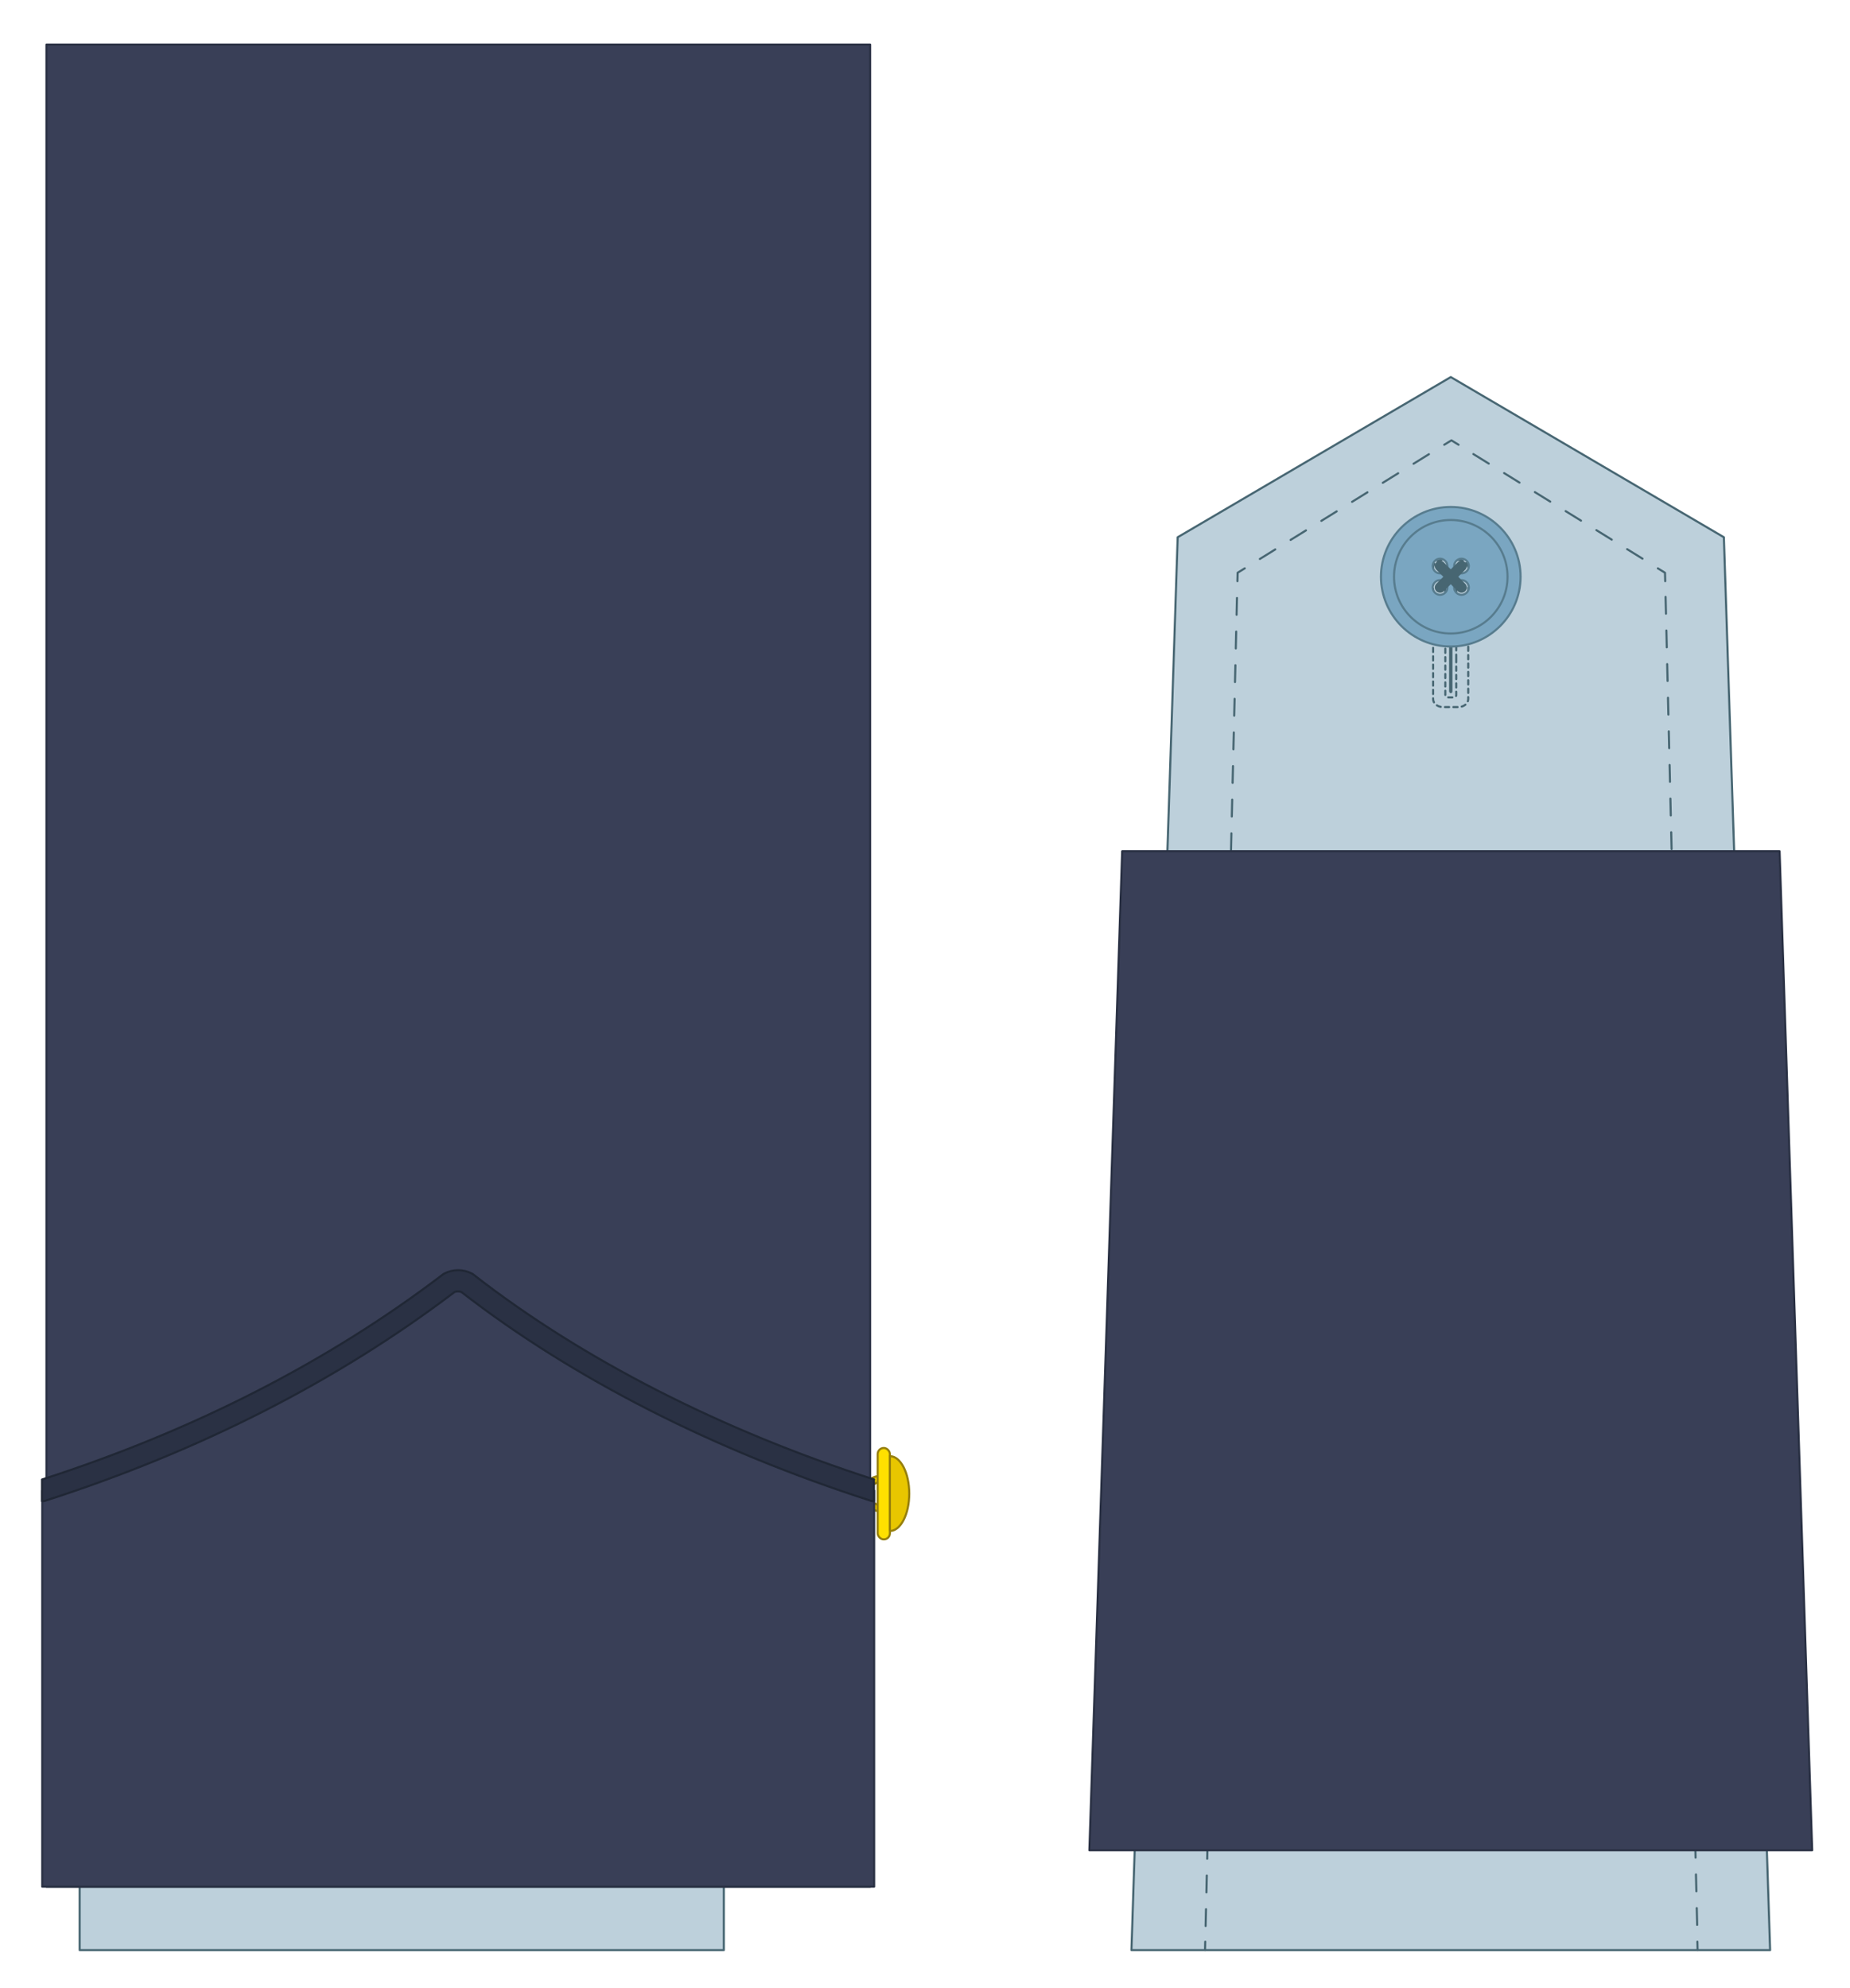 <?xml version="1.0" encoding="UTF-8"?>
<svg id="Capa_1" xmlns="http://www.w3.org/2000/svg" version="1.1" viewBox="0 0 880 945.8">
  <!-- Generator: Adobe Illustrator 29.5.0, SVG Export Plug-In . SVG Version: 2.1.0 Build 137)  -->
  <defs>
    <style>
      .st0 {
        fill: #ffe000;
      }

      .st0, .st1 {
        stroke: #967f0c;
      }

      .st0, .st1, .st2, .st3 {
        stroke-miterlimit: 10;
      }

      .st1 {
        fill: #e8c600;
      }

      .st4 {
        stroke-width: 5px;
      }

      .st4, .st5, .st6, .st7, .st8, .st9, .st10, .st11 {
        stroke-linecap: round;
        stroke-linejoin: round;
      }

      .st4, .st7, .st8, .st9, .st10, .st11 {
        stroke: #476672;
      }

      .st4, .st7, .st9, .st10, .st11, .st3 {
        fill: none;
      }

      .st5 {
        fill: #2a3144;
        stroke: #202735;
      }

      .st6 {
        fill: #393f57;
        stroke: #2a3144;
      }

      .st7 {
        stroke-dasharray: 2;
      }

      .st2 {
        fill: #7aa6c1;
      }

      .st2, .st3 {
        stroke: #577c8e;
      }

      .st8 {
        fill: #bdd0db;
      }

      .st12 {
        fill: #476672;
      }

      .st9 {
        stroke-dasharray: 8.6 8.6;
      }

      .st10 {
        stroke-dasharray: 8 8;
      }
    </style>
  </defs>
  <polygon class="st8" points="690.1 179.4 560.2 255.6 538.2 927.8 842 927.8 820 255.6 690.1 179.4"/>
  <g>
    <line class="st11" x1="807.5" y1="927.8" x2="807.4" y2="923.8"/>
    <line class="st10" x1="807.3" y1="915.8" x2="792.2" y2="280.5"/>
    <polyline class="st11" points="792.1 276.5 792 272.5 788.6 270.4"/>
    <line class="st9" x1="781.3" y1="265.8" x2="697.4" y2="213.9"/>
    <polyline class="st11" points="693.8 211.6 690.4 209.5 687 211.6"/>
    <line class="st9" x1="679.7" y1="216.1" x2="595.8" y2="268.1"/>
    <polyline class="st11" points="592.1 270.4 588.7 272.5 588.6 276.5"/>
    <line class="st10" x1="588.4" y1="284.5" x2="573.4" y2="919.8"/>
    <line class="st11" x1="573.3" y1="923.8" x2="573.2" y2="927.8"/>
  </g>
  <path class="st7" d="M693.7,266.4h-7.3c-2.6,0-4.7,1.7-4.7,3.8v62.4c0,2.1,2.1,3.8,4.7,3.8h7.3c2.6,0,4.7-1.7,4.7-3.8v-62.4c0-2.1-2.1-3.8-4.7-3.8ZM692.7,313.1v17.6c0,.6-.6,1.1-1.4,1.1h-2.4c-.8,0-1.4-.5-1.4-1.1v-58.5c0-.6.6-1.1,1.4-1.1h2.4c.8,0,1.4.5,1.4,1.1v40.9Z"/>
  <path class="st12" d="M690.9,328.8v-48c0-.5-.4-1-.8-1h0c-.5,0-.8.4-.8,1v48c0,.5.4,1,.8,1h0c.5,0,.8-.4.8-1Z"/>
  <g>
    <path class="st2" d="M690.1,241.2c-18.3,0-33.2,14.9-33.2,33.2s14.9,33.2,33.2,33.2,33.2-14.9,33.2-33.2-14.9-33.2-33.2-33.2ZM685,283c-1.9,0-3.5-1.6-3.5-3.5s1.6-3.5,3.5-3.5,3.5,1.6,3.5,3.5-1.6,3.5-3.5,3.5ZM685,272.8c-1.9,0-3.5-1.6-3.5-3.5s1.6-3.5,3.5-3.5,3.5,1.6,3.5,3.5-1.6,3.5-3.5,3.5ZM695.2,283c-1.9,0-3.5-1.6-3.5-3.5s1.6-3.5,3.5-3.5,3.5,1.6,3.5,3.5-1.6,3.5-3.5,3.5ZM695.2,272.8c-1.9,0-3.5-1.6-3.5-3.5s1.6-3.5,3.5-3.5,3.5,1.6,3.5,3.5-1.6,3.5-3.5,3.5Z"/>
    <circle class="st3" cx="690.1" cy="274.4" r="27"/>
  </g>
  <line class="st4" x1="685" y1="269.3" x2="695.2" y2="279.5"/>
  <line class="st4" x1="685" y1="279.5" x2="695.2" y2="269.3"/>
  <polygon class="st6" points="533.8 405 518.2 880.3 862 880.3 846.5 405 533.8 405"/>
  <rect class="st8" x="37.9" y="51.4" width="306.4" height="876.4"/>
  <rect class="st6" x="22.1" y="21.2" width="391.8" height="876.4"/>
  <path class="st1" d="M418.8,716c-3,0-5.4-2.4-5.4-5.4s2.4-5.4,5.4-5.4v-3c-4.6,0-8.4,3.8-8.4,8.4s3.8,8.4,8.4,8.4v-3Z"/>
  <path class="st6" d="M415.8,897.6H20.1v-188.4c68.6-20.5,132.7-55,193.6-98.8,2.7-1.4,5.8-1.4,8.5,0,59.1,43.5,123.5,76.6,193.6,98.8v188.4Z"/>
  <rect class="st0" x="417.5" y="688.9" width="5.8" height="43.5" rx="2.9" ry="2.9"/>
  <path class="st1" d="M423.3,728.4c5.1,0,9.2-8,9.2-17.8s-4.1-17.8-9.2-17.8v35.6Z"/>
  <path class="st5" d="M415.8,703.9c-73.2-23.6-139-57.3-190.6-97.5-.2-.2-.5-.4-.8-.5-4.1-2.1-8.9-2.1-13,0-.3.1-.5.3-.8.5-54.3,41.4-118.4,74.2-190.6,97.5v10.3c.5,0,1,0,1.5-.2,73.7-23.7,139.2-57.1,194.7-99.3,1-.4,2.2-.4,3.3,0,52.8,41,120.1,75.3,194.7,99.3.5.2,1,.2,1.5.2v-10.2Z"/>
</svg>